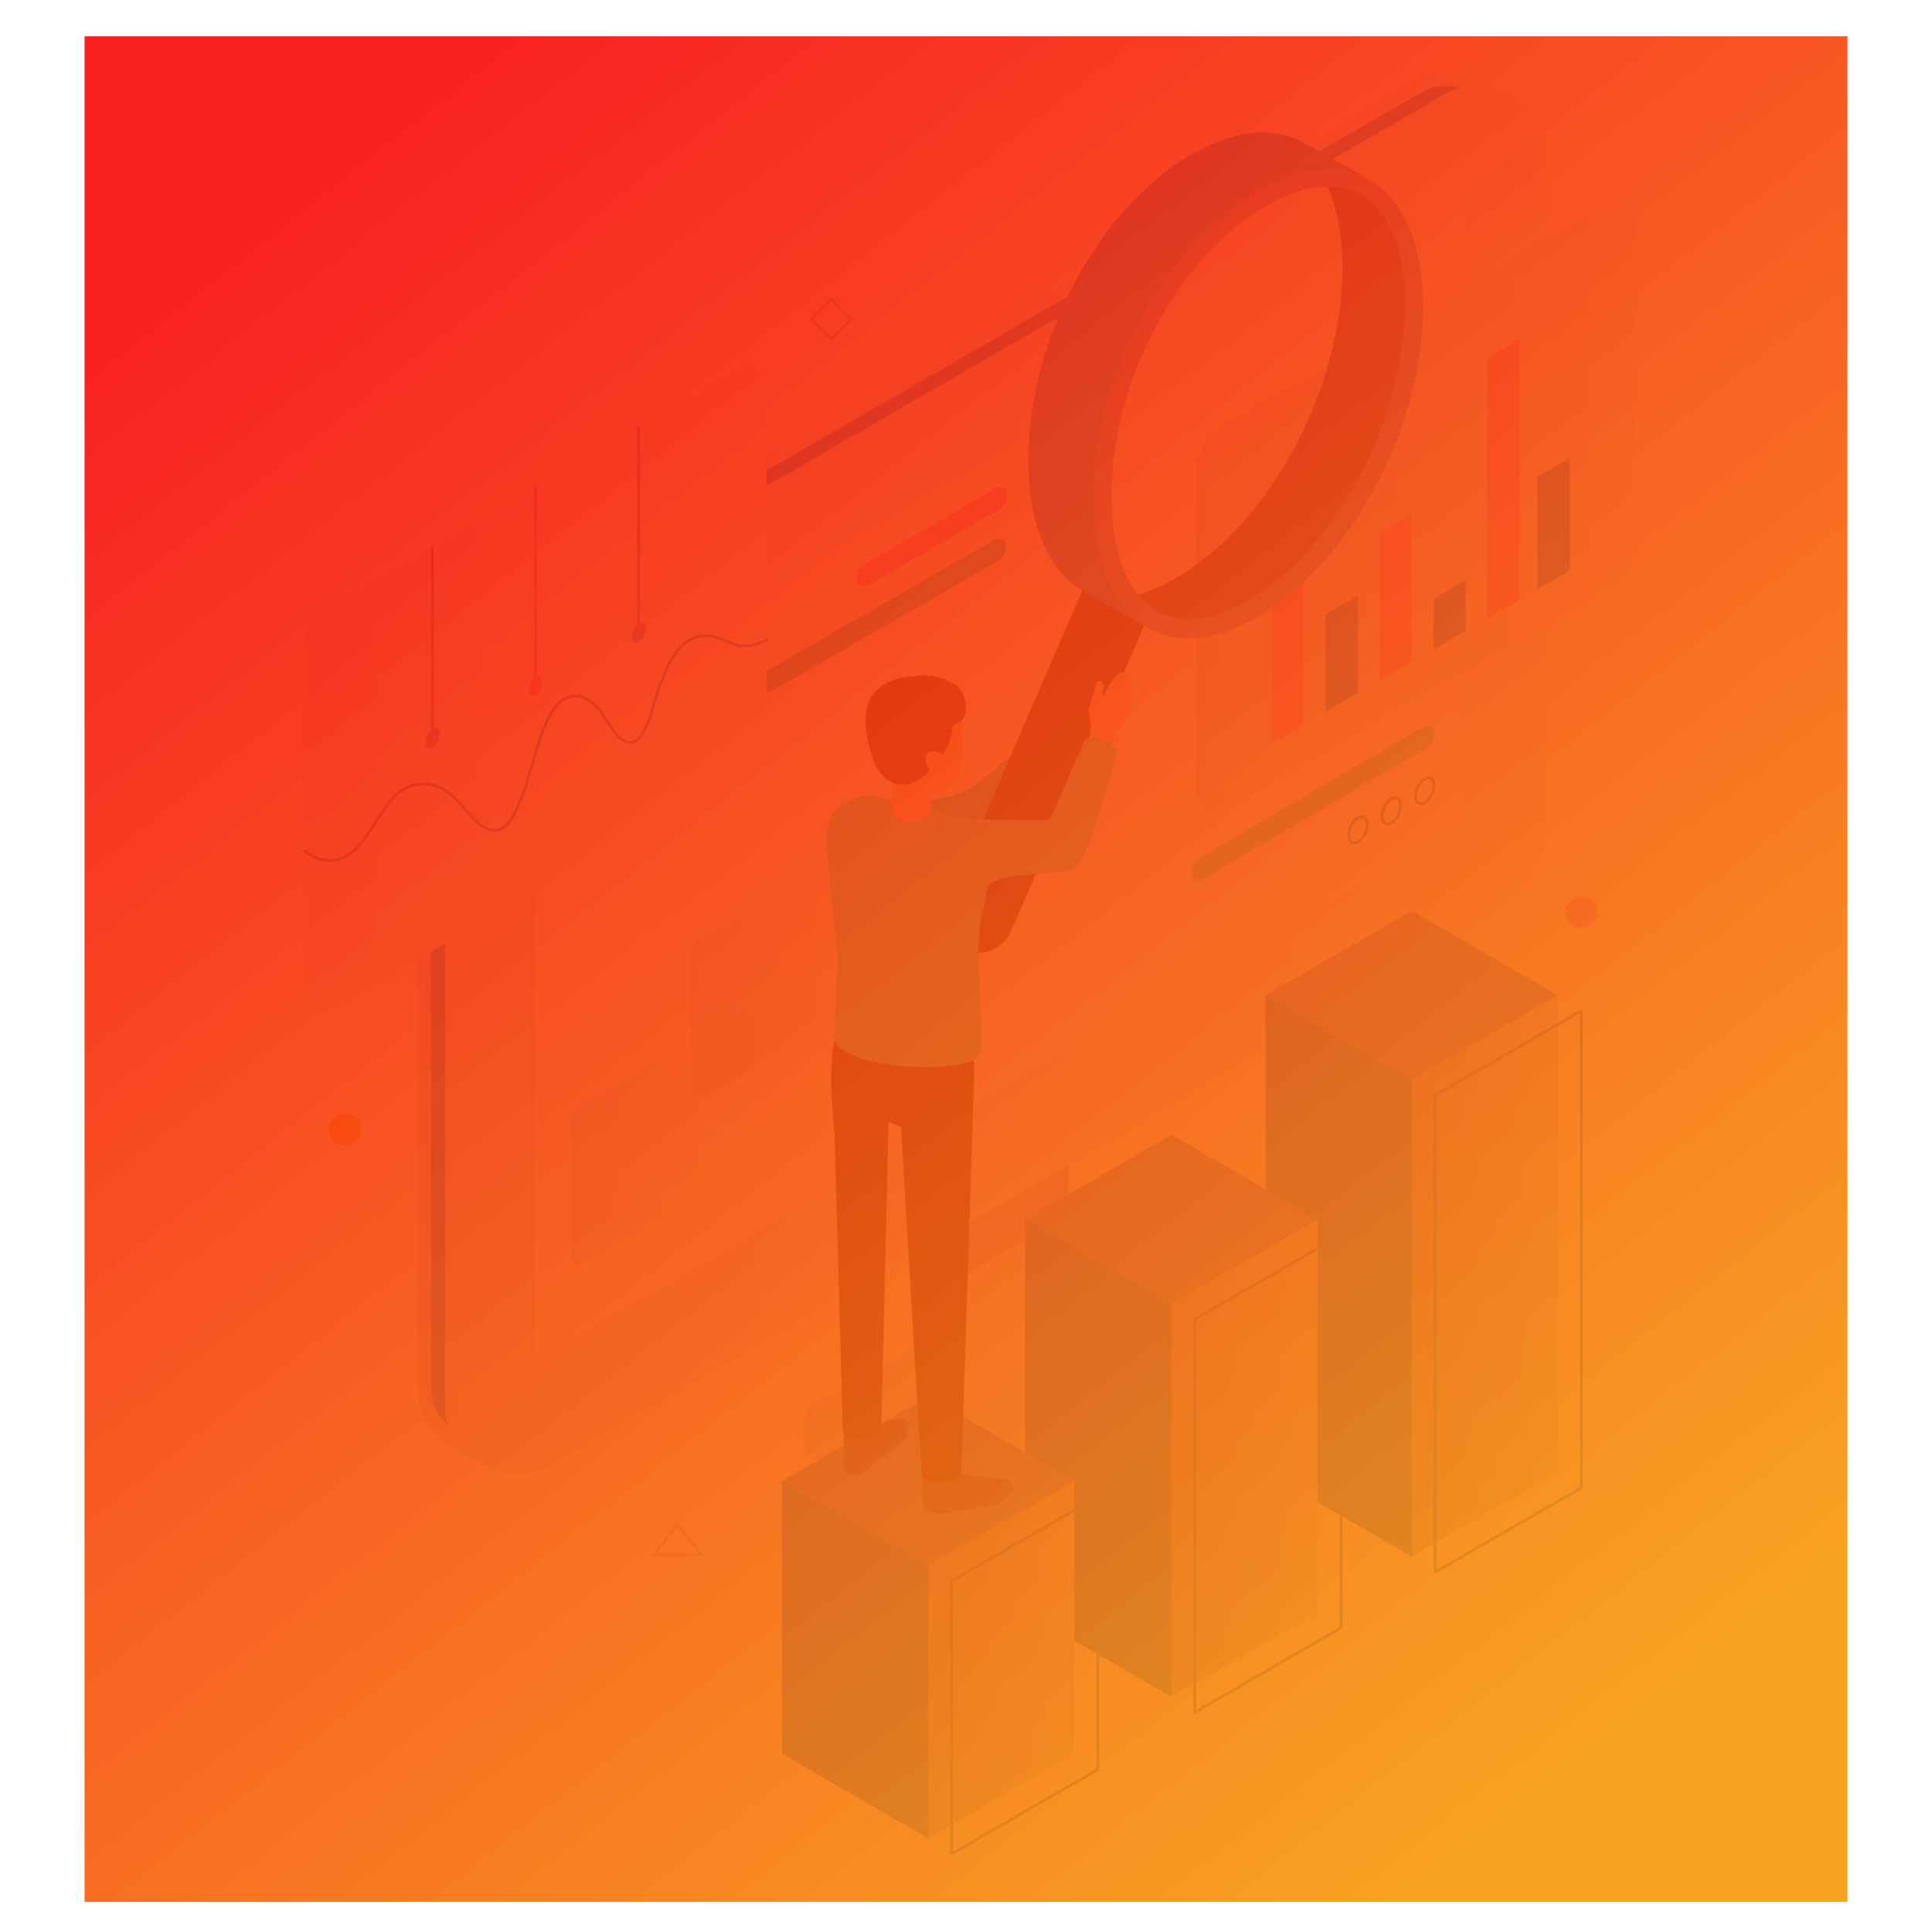 <svg width="320" height="320" viewBox="0 0 320 320" fill="none" xmlns="http://www.w3.org/2000/svg">
<rect width="320" height="320" fill="#E5E5E5"/>
<g clip-path="url(#clip0)" filter="url(#filter0_d)">
<rect width="1349" height="5290" transform="translate(-248 -2513)" fill="white"/>
<mask id="mask0" mask-type="alpha" maskUnits="userSpaceOnUse" x="0" y="0" width="320" height="320">
<rect width="320" height="320" fill="#C4C4C4"/>
</mask>
<g mask="url(#mask0)">
<path d="M152.639 187.749L177.014 175.88V201.235L152.639 215.367V187.749Z" fill="#A2B7EB"/>
<path d="M133.086 236.274L133.178 236.179C132.819 234.809 133.741 233.225 135.895 231.984L149.023 224.426C151.26 223.14 152.639 220.755 152.639 218.173V215.409L177.014 201.277V202.076C177.014 204.851 180.017 206.587 182.421 205.203L188.223 201.862C191.57 199.936 196.577 199.581 199.41 201.069L214.697 209.074C215.988 209.752 216.572 210.701 216.542 211.711C216.573 211.704 216.573 215.35 216.573 215.35C216.569 216.571 215.558 217.889 213.708 218.953L161.471 249.073C158.126 251.001 153.117 251.356 150.284 249.868L134.997 241.862C132.577 240.38 133.086 238.387 133.086 236.274Z" fill="url(#paint0_linear)"/>
<path d="M69.227 230.15V121.42C69.189 113.63 73.328 106.415 80.075 102.521L234.333 13.46C237.72 11.504 241.493 11.628 244.558 13.15C245.659 13.736 250.945 16.646 250.606 16.46C253.933 18.241 256.339 21.704 256.339 26.016V134.425C256.339 142.15 252.23 149.293 245.554 153.178L91.265 242.634C85.394 246.052 80.415 243.044 74.37 239.314C71.371 237.457 69.248 234.178 69.227 230.15Z" fill="url(#paint1_linear)"/>
<path d="M74.097 236.05C72.344 234.441 71.408 232.319 71.395 229.961V121.226C71.362 114.328 75.053 107.902 81.02 104.451L235.276 15.392C236.581 14.639 237.979 14.261 239.429 14.261C240.174 14.261 240.927 14.364 241.656 14.569C240.847 14.82 240.062 15.171 239.309 15.607L85.056 104.667C77.013 109.03 73.725 114.745 73.725 124.393V233.128C73.728 234.133 73.853 235.111 74.097 236.05Z" fill="#0380F3"/>
<path d="M242.284 30.679V136.006L88.708 225.207V119.505L242.284 30.679Z" fill="#F7F9FF"/>
<path d="M121.534 116.176V115.856C121.534 114.867 122.062 113.953 122.918 113.458L164.899 89.299C165.638 88.873 166.56 89.405 166.56 90.258V90.585C166.56 91.576 166.033 92.49 165.176 92.983L123.197 117.133C122.457 117.561 121.534 117.029 121.534 116.176Z" fill="#0BC0CF"/>
<path d="M197.385 144.797V144.477C197.385 143.488 197.913 142.575 198.769 142.079L235.842 120.28C236.581 119.854 237.503 120.386 237.503 121.238V121.566C237.503 122.555 236.976 123.469 236.119 123.964L199.047 145.756C198.308 146.182 197.385 145.649 197.385 144.797Z" fill="#33E7D2"/>
<path d="M141.997 96.088V95.769C141.997 94.78 142.525 93.866 143.381 93.372L165.095 80.744C165.834 80.318 166.756 80.85 166.756 81.703V82.032C166.756 83.021 166.229 83.935 165.372 84.428L143.658 97.048C142.92 97.474 141.997 96.942 141.997 96.088Z" fill="#FF70E9"/>
<path d="M235.322 133.361C235.567 133.361 235.831 133.281 236.103 133.125C237.026 132.591 237.723 131.292 237.723 130.101C237.723 129.424 237.505 128.926 237.108 128.696C236.768 128.499 236.333 128.536 235.882 128.794C234.938 129.339 234.224 130.661 234.224 131.865C234.224 132.521 234.439 133.006 234.83 133.233C234.979 133.317 235.144 133.361 235.322 133.361ZM236.622 129.01C236.713 129.01 236.802 129.031 236.887 129.078C237.138 129.224 237.281 129.597 237.281 130.099C237.281 131.144 236.679 132.279 235.882 132.74C235.554 132.929 235.257 132.967 235.051 132.848C234.806 132.706 234.666 132.348 234.666 131.863C234.666 130.822 235.297 129.64 236.103 129.175C236.249 129.093 236.438 129.01 236.622 129.01Z" fill="#0380F3"/>
<path d="M229.799 136.69C230.042 136.69 230.307 136.611 230.58 136.454C231.502 135.921 232.199 134.621 232.199 133.43C232.199 132.754 231.981 132.256 231.583 132.026C231.243 131.828 230.808 131.865 230.359 132.123C229.414 132.668 228.701 133.99 228.701 135.194C228.701 135.85 228.916 136.335 229.306 136.562C229.455 136.647 229.62 136.69 229.799 136.69ZM231.097 132.341C231.188 132.341 231.278 132.362 231.362 132.409C231.613 132.555 231.757 132.928 231.757 133.43C231.757 134.475 231.156 135.61 230.359 136.071C230.028 136.26 229.735 136.3 229.527 136.179C229.283 136.037 229.143 135.679 229.143 135.194C229.143 134.152 229.774 132.97 230.58 132.506C230.726 132.424 230.913 132.341 231.097 132.341Z" fill="#0380F3"/>
<path d="M224.275 139.822C224.518 139.822 224.783 139.742 225.055 139.586C225.979 139.053 226.674 137.753 226.674 136.562C226.674 135.885 226.455 135.387 226.058 135.157C225.721 134.961 225.284 134.995 224.834 135.255C223.887 135.8 223.176 137.122 223.176 138.326C223.176 138.982 223.391 139.467 223.781 139.694C223.93 139.779 224.097 139.822 224.275 139.822ZM225.573 135.473C225.663 135.473 225.755 135.493 225.837 135.541C226.088 135.686 226.232 136.059 226.232 136.562C226.232 137.607 225.631 138.742 224.834 139.203C224.503 139.391 224.21 139.431 224.002 139.31C223.758 139.169 223.618 138.811 223.618 138.326C223.618 137.284 224.248 136.102 225.055 135.638C225.2 135.555 225.389 135.473 225.573 135.473Z" fill="#0380F3"/>
<path d="M202.032 70.884L235.831 51.379L254.089 40.842L265.326 34.358L266.423 33.725C268.456 32.551 271 34.019 271 36.369V40.5V53.933V63.084V90.459C271 93.185 269.547 95.704 267.186 97.065L202.795 134.25C200.761 135.424 198.216 133.956 198.216 131.606V77.493C198.215 74.766 199.671 72.248 202.032 70.884Z" fill="url(#paint2_linear)"/>
<path d="M254.655 78.99V97.602C256.983 96.255 258.831 95.176 259.987 94.503V75.91L254.655 78.99Z" fill="#0380F3"/>
<path d="M237.428 99.2V107.572C239.238 106.533 241.027 105.494 242.76 104.473V96.119L237.428 99.2Z" fill="#0380F3"/>
<path d="M228.478 88.21V112.748C230.21 111.747 232 110.708 233.81 109.669V85.13L228.478 88.21Z" fill="#FF70E9"/>
<path d="M219.549 101.779V117.906C221.204 116.945 222.993 115.906 224.881 114.807V98.697L219.549 101.779Z" fill="#0380F3"/>
<path d="M210.58 90.095V123.084C211.523 122.526 213.408 121.449 215.929 120.004V87.015L210.58 90.095Z" fill="#FF70E9"/>
<path d="M246.359 59.263V102.412C248.265 101.295 250.054 100.256 251.71 99.313V56.181L246.359 59.263Z" fill="#FF70E9"/>
<path d="M50.42 107.278V164.206C50.42 166.679 53.103 168.229 55.247 166.994L122.983 127.872C125.456 126.438 126.995 123.795 126.995 120.915V64.027C126.995 61.554 124.312 60.004 122.17 61.239L54.445 100.334C51.959 101.769 50.42 104.412 50.42 107.278Z" fill="url(#paint3_linear)"/>
<path d="M104.607 105.535C104.607 106.36 105.093 106.729 105.77 106.341C106.436 105.952 106.912 105.028 106.912 104.204C106.912 103.478 106.543 103.08 106.007 103.251V70.466L105.51 70.744V103.578C104.974 104.033 104.607 104.819 104.607 105.535Z" fill="#4E90F9"/>
<path d="M87.551 114.252C87.551 115.079 88.048 115.446 88.725 115.058C89.391 114.671 89.867 113.745 89.867 112.911C89.867 112.186 89.498 111.798 88.963 111.966V80.306L88.467 80.583V112.295C87.929 112.752 87.551 113.536 87.551 114.252Z" fill="#FF70E9"/>
<path d="M70.502 122.971C70.502 123.796 70.998 124.165 71.675 123.776C72.341 123.388 72.818 122.462 72.818 121.628C72.818 120.903 72.45 120.505 71.903 120.684V90.146L71.406 90.434V121C70.879 121.469 70.502 122.253 70.502 122.971Z" fill="#4E90F9"/>
<path d="M54.719 142.774C58.227 142.774 60.346 139.474 62.403 136.268C63.82 134.062 65.161 131.975 66.901 130.935C69.351 129.474 72.197 129.822 74.703 131.89C75.279 132.362 75.918 133.1 76.593 133.884C78.268 135.823 80.159 138.035 82.336 137.748C84.24 137.431 85.317 135.076 85.896 133.813C86.748 131.949 87.509 129.753 88.222 127.099C88.26 126.969 88.282 126.897 88.293 126.826L88.396 126.548C90.014 121.023 91.535 115.829 94.939 115.512C96.413 115.259 97.738 116.358 98.41 117.029C99.023 117.521 99.632 118.455 100.276 119.443C101.428 121.213 102.735 123.22 104.44 123.22C106.651 122.972 107.678 119.472 108.359 117.157C108.483 116.734 108.592 116.36 108.694 116.068C108.806 115.736 108.918 115.402 109.028 115.061C109.896 112.436 110.795 109.719 112.571 107.667C112.584 107.654 112.605 107.629 112.624 107.603C114.088 105.875 116.124 105.167 118.108 105.644C118.759 105.799 119.396 106.076 120.014 106.346C121.156 106.842 122.335 107.355 123.698 107.161C124.062 107.138 124.506 107.102 124.939 106.97C125.698 106.808 126.429 106.544 127.095 106.194C127.198 106.138 127.238 106.008 127.183 105.905C127.126 105.802 126.999 105.76 126.894 105.815C126.264 106.15 125.571 106.399 124.834 106.558C124.427 106.679 124.012 106.712 123.655 106.736C122.4 106.914 121.325 106.449 120.186 105.954C119.554 105.678 118.898 105.395 118.211 105.231C116.074 104.71 113.886 105.47 112.359 107.27C112.321 107.301 112.297 107.331 112.281 107.355C110.419 109.507 109.509 112.264 108.626 114.93C108.514 115.268 108.405 115.602 108.291 115.932C108.19 116.227 108.079 116.609 107.952 117.039C107.342 119.113 106.325 122.582 104.421 122.795C102.971 122.794 101.732 120.891 100.638 119.213C99.975 118.194 99.349 117.232 98.7 116.713C97.986 115.999 96.515 114.8 94.889 115.091C91.211 115.431 89.651 120.76 88.001 126.403L87.885 126.727C87.867 126.817 87.851 126.87 87.834 126.929C87.108 129.622 86.355 131.796 85.513 133.638C84.968 134.832 83.953 137.05 82.281 137.33C80.354 137.59 78.531 135.467 76.923 133.608C76.236 132.811 75.585 132.059 74.982 131.563C72.325 129.376 69.303 129.015 66.689 130.571C64.863 131.664 63.434 133.89 62.053 136.041C59.814 139.525 57.491 143.138 53.434 142.199C52.503 141.948 51.558 141.466 50.554 140.722C50.463 140.648 50.329 140.67 50.257 140.766C50.186 140.861 50.205 140.995 50.301 141.064C51.346 141.841 52.338 142.346 53.33 142.613C53.813 142.722 54.277 142.774 54.719 142.774Z" fill="#0380F3"/>
<path d="M123.082 167.412L114.34 172.456V158.388C114.34 157.25 114.947 156.199 115.933 155.629L142.806 140.121C143.657 139.63 144.718 140.243 144.718 141.223V163.798C144.718 164.936 144.111 165.988 143.125 166.557L124.992 177.028V168.515C124.992 167.534 123.931 166.921 123.082 167.412Z" fill="url(#paint4_linear)"/>
<path d="M96.207 182.92L114.34 172.455V180.972C114.34 181.952 115.401 182.565 116.25 182.074L124.992 177.027V191.088C124.992 192.225 124.385 193.276 123.399 193.846L96.525 209.365C95.676 209.856 94.614 209.243 94.614 208.263V185.678C94.614 184.541 95.222 183.49 96.207 182.92Z" fill="url(#paint5_linear)"/>
<path d="M114.34 180.973V172.456L123.082 167.412C123.931 166.921 124.992 167.534 124.992 168.516V177.028L116.25 182.076C115.401 182.566 114.34 181.953 114.34 180.973Z" fill="#D0DBF8"/>
<path d="M233.831 178.829L209.613 164.846L233.831 150.865L258.05 164.846L233.831 178.829Z" fill="#4E90F9"/>
<path d="M258.05 164.846V243.833L233.831 257.814V178.829L258.05 164.846Z" fill="url(#paint6_linear)"/>
<path d="M233.831 178.829V257.814L209.613 243.833V164.846L233.831 178.829Z" fill="#0380F3"/>
<path d="M194.019 215.949L169.8 201.965L194.021 187.982L218.239 201.965L194.019 215.949Z" fill="#4E90F9"/>
<path d="M218.239 201.965V267.044L194.019 281.027V215.949L218.239 201.965Z" fill="url(#paint7_linear)"/>
<path d="M194.019 215.949V281.027L169.8 267.044V201.965L194.019 215.949Z" fill="#0380F3"/>
<path d="M153.747 259.289L129.528 245.306L153.747 231.323L177.967 245.306L153.747 259.289Z" fill="#4E90F9"/>
<path d="M177.967 245.306V290.488L153.747 304.471V259.289L177.967 245.306Z" fill="url(#paint8_linear)"/>
<path d="M237.704 260.617C237.741 260.617 237.78 260.607 237.814 260.586L262.034 246.605C262.102 246.566 262.144 246.493 262.144 246.413V167.426C262.144 167.347 262.102 167.273 262.034 167.235C261.964 167.195 261.88 167.195 261.813 167.235L237.593 181.218C237.525 181.256 237.483 181.33 237.483 181.409V260.394C237.483 260.474 237.524 260.548 237.593 260.586C237.627 260.607 237.665 260.617 237.704 260.617ZM261.702 246.286L237.925 260.013V181.539L261.702 167.811V246.286Z" fill="#0380F3"/>
<path d="M197.892 283.83C197.93 283.83 197.969 283.82 198.003 283.799L222.222 269.816C222.29 269.778 222.333 269.704 222.333 269.624V204.547C222.333 204.467 222.291 204.394 222.222 204.355C222.153 204.315 222.069 204.315 222.001 204.355L197.781 218.338C197.714 218.376 197.671 218.45 197.671 218.53V283.607C197.671 283.687 197.712 283.761 197.781 283.799C197.815 283.82 197.854 283.83 197.892 283.83ZM221.89 269.498L198.113 283.226V218.658L221.89 204.93V269.498Z" fill="#0380F3"/>
<path d="M157.619 307.273C157.657 307.273 157.696 307.263 157.731 307.242L181.951 293.261C182.018 293.222 182.06 293.149 182.06 293.069V247.887C182.06 247.807 182.018 247.734 181.951 247.695C181.881 247.656 181.797 247.656 181.728 247.695L157.509 261.678C157.441 261.717 157.398 261.79 157.398 261.87V307.05C157.398 307.13 157.441 307.204 157.509 307.242C157.544 307.264 157.582 307.273 157.619 307.273ZM181.617 292.942L157.84 306.669V261.998L181.617 248.27V292.942Z" fill="#0380F3"/>
<path d="M153.747 259.289V304.471L129.528 290.488V245.306L153.747 259.289Z" fill="#0380F3"/>
<path d="M162.064 157.837C164.304 157.837 166.439 156.534 167.391 154.351L190.965 100.333L180.889 94.125L156.744 149.703C155.46 152.645 156.804 156.067 159.744 157.35C160.5 157.68 161.29 157.837 162.064 157.837Z" fill="#141B5A"/>
<path d="M170.324 76.237C170.324 56.664 181.585 34.689 197.294 25.62C204.421 21.505 210.669 20.958 215.416 23.33L226.66 29.693L217.244 29.873L208.415 32.962L198.408 41.532L190.435 53.192L184.098 66.921L182.363 84.387L184.755 94.85L190.612 104.291L179.563 98.016C173.792 94.831 170.324 87.096 170.324 76.237Z" fill="#0380F3"/>
<path d="M222.347 44.332C222.347 38.071 221.145 32.937 219.003 29.123C231.207 32.29 232.731 39.791 232.731 50.687C232.731 69.627 221.245 91.094 206.581 99.56C203.053 101.597 199.773 102.629 196.828 102.629C194.668 102.629 189.579 102.629 187.315 98.803C189.636 98.277 192.106 97.294 194.701 95.795C210.742 86.534 222.347 63.906 222.347 44.332Z" fill="#2D47A1"/>
<path d="M208.077 31.752C224.117 22.491 235.722 31.263 235.722 50.836C235.722 70.407 224.117 93.038 208.077 102.299C192.37 111.367 181.108 101.939 181.108 82.368C181.106 62.795 192.368 40.822 208.077 31.752ZM191.073 100.899C192.743 102.019 194.668 102.629 196.828 102.629C199.773 102.629 203.053 101.597 206.581 99.561C221.245 91.094 232.731 69.626 232.731 50.687C232.731 39.791 229.056 32.76 222.76 31.219C221.895 31.005 220.981 30.893 220.019 30.893C216.878 30.893 213.363 32.003 209.571 34.191C195.049 42.575 184.098 63.222 184.098 82.218C184.098 91.346 186.671 97.947 191.073 100.899Z" fill="#4E90F9"/>
<path d="M144.837 132.269L148.849 145.361C149.633 144.035 150.81 142.978 152.258 142.361C154.52 141.395 158.876 139.995 161.439 139.104L167.26 125.354L162.628 129.16C160.985 130.51 159.056 131.465 156.982 131.938C155.087 132.37 152.7 132.849 150.779 133.023C148.759 133.19 146.722 132.935 144.837 132.269Z" fill="#0BC0CF"/>
<path d="M187.568 115.589C187.582 113.931 187.346 111.896 186.211 111.412C184.727 110.79 182.491 115.785 182.491 115.785C182.491 115.785 182.798 114.481 182.82 114C182.832 113.443 182.515 112.792 182.099 112.793C181.575 112.792 181.364 113.244 181.351 113.962L180.368 117.22C180.319 117.674 180.319 118.144 180.418 118.594L180.58 119.482C180.764 120.468 180.682 121.488 180.319 122.43L179.115 125.594L183.234 127.38L184.51 122.126C184.836 121.499 185.577 120.507 186.248 119.565C187.082 118.404 187.557 117.032 187.568 115.589Z" fill="#FCBAC0"/>
<path d="M150.576 236.437C150.576 236.437 150.576 238.086 148.553 239.572C148.265 239.786 147.878 240.046 147.466 240.309C146.317 241.034 144.765 242.368 143.778 243.305C143.228 243.818 142.605 244.192 141.779 244.229C140.543 244.291 139.454 243.894 139.606 242.031C139.617 241.906 139.631 241.682 139.656 241.455C139.667 241.357 139.681 241.256 139.692 241.156C139.718 241.019 139.794 237.565 139.807 237.491C139.958 238.116 140.824 235.678 141.362 235.653C142.174 235.616 142.061 237.551 142.61 237.038C143.596 236.103 144.652 236.53 147.36 235.148L147.879 235.062C149.981 234.816 150.302 235.513 150.514 236.15C150.539 236.25 150.564 236.349 150.576 236.437Z" fill="#2D39A1"/>
<path d="M166.416 244.963C166.416 244.963 164.512 244.779 163.875 244.754C162.375 244.698 159.1 243.76 158.076 244.468C156.91 245.274 154.327 245.947 154.29 243.774L152.81 244.251C152.782 244.712 152.651 247.402 152.641 247.572C152.594 248.369 152.756 249.184 153.183 249.857C154.165 251.405 157.208 250.503 158.951 250.152L164.155 249.453C166.047 249.07 167.285 247.741 167.627 246.59C167.717 245.812 167.187 245.1 166.416 244.963Z" fill="#2D39A1"/>
<path d="M138.826 170.27L138.211 172.525C138.06 173.084 137.956 173.653 137.9 174.227C137.638 176.929 137.607 179.649 137.808 182.357L138.245 188.277L139.592 236.947C139.46 238.903 145.99 239.1 145.968 236.753L147.17 185.793L149.233 186.673L152.635 243.996C152.635 246.008 159.158 246.196 159.221 243.775C159.221 243.775 161.149 185.873 161.374 176.787C161.536 170.385 149.903 172.104 149.903 171.833L155.936 167.12L138.826 170.27Z" fill="#15145A"/>
<path d="M138.665 158.143L136.836 139.161C136.668 134.41 140.21 132.008 143.754 131.833C144.081 131.815 144.411 131.809 144.744 131.833C145.574 131.886 146.416 132.067 147.226 132.378C147.533 132.487 149.829 131.128 150.137 131.274L154.147 133.405L154.259 133.464C154.259 133.464 156.75 135.085 157.548 135.256C160.356 135.859 161.588 135.67 164.643 135.744C167.574 135.813 171.456 135.807 173.107 135.801C173.596 135.798 174.032 135.51 174.231 135.063L179.675 122.523C180.461 121.391 185.345 123.227 184.948 124.726C184.948 124.726 180.385 142.551 178.104 143.681C175.432 145.006 167.649 144.52 164.919 145.935C163.026 146.913 163.551 147.689 163.065 149.764L162.954 150.234C162.216 153.38 161.921 156.609 162.076 159.838C162.341 165.393 162.683 173.85 162.338 174.571C160.571 178.261 138.378 177.236 138.088 171.724L138.72 160.852C138.77 159.952 138.752 159.044 138.665 158.143Z" fill="#33E7D2"/>
<path d="M159.186 126.673C158.123 131.93 154.624 132.429 151.341 130.845C147.679 129.078 145.434 124.776 145.216 121.63C144.884 116.837 147.904 113.707 151.877 113.433C160.928 112.806 159.554 124.851 159.186 126.673Z" fill="#FCBAC0"/>
<path d="M147.441 124.188L147.81 134.641C147.828 135.131 148.296 135.586 149.133 135.856C150.581 136.332 152.588 136.13 153.636 135.396C154.059 135.098 154.253 134.752 154.241 134.414C154.26 134.413 153.891 123.96 153.891 123.96L147.441 124.188Z" fill="#FCBAC0"/>
<path d="M151.608 120.115C152.759 121.617 154.468 122.404 156.091 122.327C156.617 122.308 157.122 121.015 157.79 120.258C158.225 119.763 158.884 119.791 159.152 119.552C160.328 118.508 160.509 114.725 157.88 113.216C155.302 111.738 152.7 111.713 150.914 112.053C150.648 112.104 152.331 112.913 152.116 113.079C150.068 114.65 149.842 117.8 151.608 120.115Z" fill="#27145A"/>
<path d="M150.545 127.973L151.32 124.859C151.525 124.033 151.935 123.276 152.51 122.651C153.099 122.011 153.843 121.535 154.672 121.267L157.792 120.258C157.604 122.888 156.484 125.062 154.057 127.623C152.887 128.86 151.625 129.608 150.415 129.878L150.398 129.373C150.382 128.901 150.43 128.431 150.545 127.973Z" fill="#27145A"/>
<path d="M150.915 112.053C154.713 111.71 157.822 114.833 157.83 119.431C157.83 119.714 157.811 119.987 157.792 120.259L154.672 121.269C153.843 121.538 153.101 122.014 152.51 122.652C151.935 123.277 151.525 124.035 151.32 124.86L150.545 127.974C150.43 128.433 150.382 128.903 150.398 129.374L150.415 129.88C148.081 130.401 145.411 128.668 144.507 125.408C144.034 123.693 139.874 113.051 150.915 112.053Z" fill="#27145A"/>
<path d="M153.751 124.648C154.452 124.081 155.727 124.497 156.598 125.575C157.47 126.654 157.609 127.988 156.908 128.554C156.207 129.12 154.932 128.705 154.061 127.626C153.189 126.547 153.05 125.214 153.751 124.648Z" fill="#FCBAC0"/>
<path d="M137.678 56.467L141.283 52.862L137.678 49.257L134.073 52.862L137.678 56.467ZM140.659 52.862L137.679 55.842L134.698 52.862L137.679 49.882L140.659 52.862Z" fill="#A2B7E8"/>
<path d="M107.811 257.73H116.627L112.219 252.15L107.811 257.73ZM115.715 257.286H108.723L112.219 252.864L115.715 257.286Z" fill="#A2B7E8"/>
<path d="M57.123 189.739C55.668 189.739 54.489 188.56 54.489 187.105C54.489 185.651 55.668 184.472 57.123 184.472C58.577 184.472 59.757 185.651 59.757 187.105C59.757 188.56 58.577 189.739 57.123 189.739Z" fill="#FFBC3F"/>
<path d="M261.923 153.719C260.469 153.719 259.29 152.54 259.29 151.085C259.29 149.631 260.469 148.452 261.923 148.452C263.378 148.452 264.557 149.631 264.557 151.085C264.557 152.54 263.378 153.719 261.923 153.719Z" fill="#FF70E9"/>
</g>
<g style="mix-blend-mode:color" opacity="0.9">
<rect x="14" y="6" width="292" height="309" fill="url(#paint9_linear)"/>
</g>
</g>
<defs>
<filter id="filter0_d" x="-288" y="-2553" width="1429" height="5370" filterUnits="userSpaceOnUse" color-interpolation-filters="sRGB">
<feFlood flood-opacity="0" result="BackgroundImageFix"/>
<feColorMatrix in="SourceAlpha" type="matrix" values="0 0 0 0 0 0 0 0 0 0 0 0 0 0 0 0 0 0 127 0"/>
<feOffset/>
<feGaussianBlur stdDeviation="20"/>
<feColorMatrix type="matrix" values="0 0 0 0 0 0 0 0 0 0 0 0 0 0 0 0 0 0 0.3 0"/>
<feBlend mode="normal" in2="BackgroundImageFix" result="effect1_dropShadow"/>
<feBlend mode="normal" in="SourceGraphic" in2="effect1_dropShadow" result="shape"/>
</filter>
<linearGradient id="paint0_linear" x1="216.572" y1="225.468" x2="133.042" y2="225.468" gradientUnits="userSpaceOnUse">
<stop stop-color="#EEF2FC"/>
<stop offset="0.357" stop-color="#E9EEFB"/>
<stop offset="0.761" stop-color="#DCE4FA"/>
<stop offset="1" stop-color="#D0DBF8"/>
</linearGradient>
<linearGradient id="paint1_linear" x1="256.339" y1="128.064" x2="69.227" y2="128.064" gradientUnits="userSpaceOnUse">
<stop stop-color="#EEF2FC"/>
<stop offset="0.357" stop-color="#E9EEFB"/>
<stop offset="0.761" stop-color="#DCE4FA"/>
<stop offset="1" stop-color="#D0DBF8"/>
</linearGradient>
<linearGradient id="paint2_linear" x1="270.999" y1="83.987" x2="198.215" y2="83.987" gradientUnits="userSpaceOnUse">
<stop stop-color="#EEF2FC"/>
<stop offset="1" stop-color="#D0DBF8"/>
</linearGradient>
<linearGradient id="paint3_linear" x1="126.993" y1="114.116" x2="50.42" y2="114.116" gradientUnits="userSpaceOnUse">
<stop stop-color="#F6F8FE"/>
<stop offset="0.515" stop-color="#F2F5FD"/>
<stop offset="0.997" stop-color="#E7EDFB"/>
</linearGradient>
<linearGradient id="paint4_linear" x1="144.718" y1="158.487" x2="114.34" y2="158.487" gradientUnits="userSpaceOnUse">
<stop stop-color="#EEF2FC"/>
<stop offset="0.368" stop-color="#EAEFFB"/>
<stop offset="0.725" stop-color="#DFE6FA"/>
<stop offset="1" stop-color="#D0DBF8"/>
</linearGradient>
<linearGradient id="paint5_linear" x1="124.992" y1="190.999" x2="94.614" y2="190.999" gradientUnits="userSpaceOnUse">
<stop stop-color="#EEF2FC"/>
<stop offset="0.368" stop-color="#EAEFFB"/>
<stop offset="0.725" stop-color="#DFE6FA"/>
<stop offset="1" stop-color="#D0DBF8"/>
</linearGradient>
<linearGradient id="paint6_linear" x1="258.051" y1="211.329" x2="233.831" y2="211.329" gradientUnits="userSpaceOnUse">
<stop stop-color="#D0DBF8"/>
<stop offset="1" stop-color="#A2B7E8"/>
</linearGradient>
<linearGradient id="paint7_linear" x1="218.239" y1="241.496" x2="194.019" y2="241.496" gradientUnits="userSpaceOnUse">
<stop stop-color="#D0DBF8"/>
<stop offset="1" stop-color="#A2B7E8"/>
</linearGradient>
<linearGradient id="paint8_linear" x1="177.967" y1="274.889" x2="153.747" y2="274.889" gradientUnits="userSpaceOnUse">
<stop stop-color="#D0DBF8"/>
<stop offset="1" stop-color="#A2B7E8"/>
</linearGradient>
<linearGradient id="paint9_linear" x1="39" y1="42.5" x2="246" y2="303.5" gradientUnits="userSpaceOnUse">
<stop stop-color="#F70A0A"/>
<stop offset="1" stop-color="#F7980A"/>
</linearGradient>
<clipPath id="clip0">
<rect width="1349" height="5290" fill="white" transform="translate(-248 -2513)"/>
</clipPath>
</defs>
</svg>

